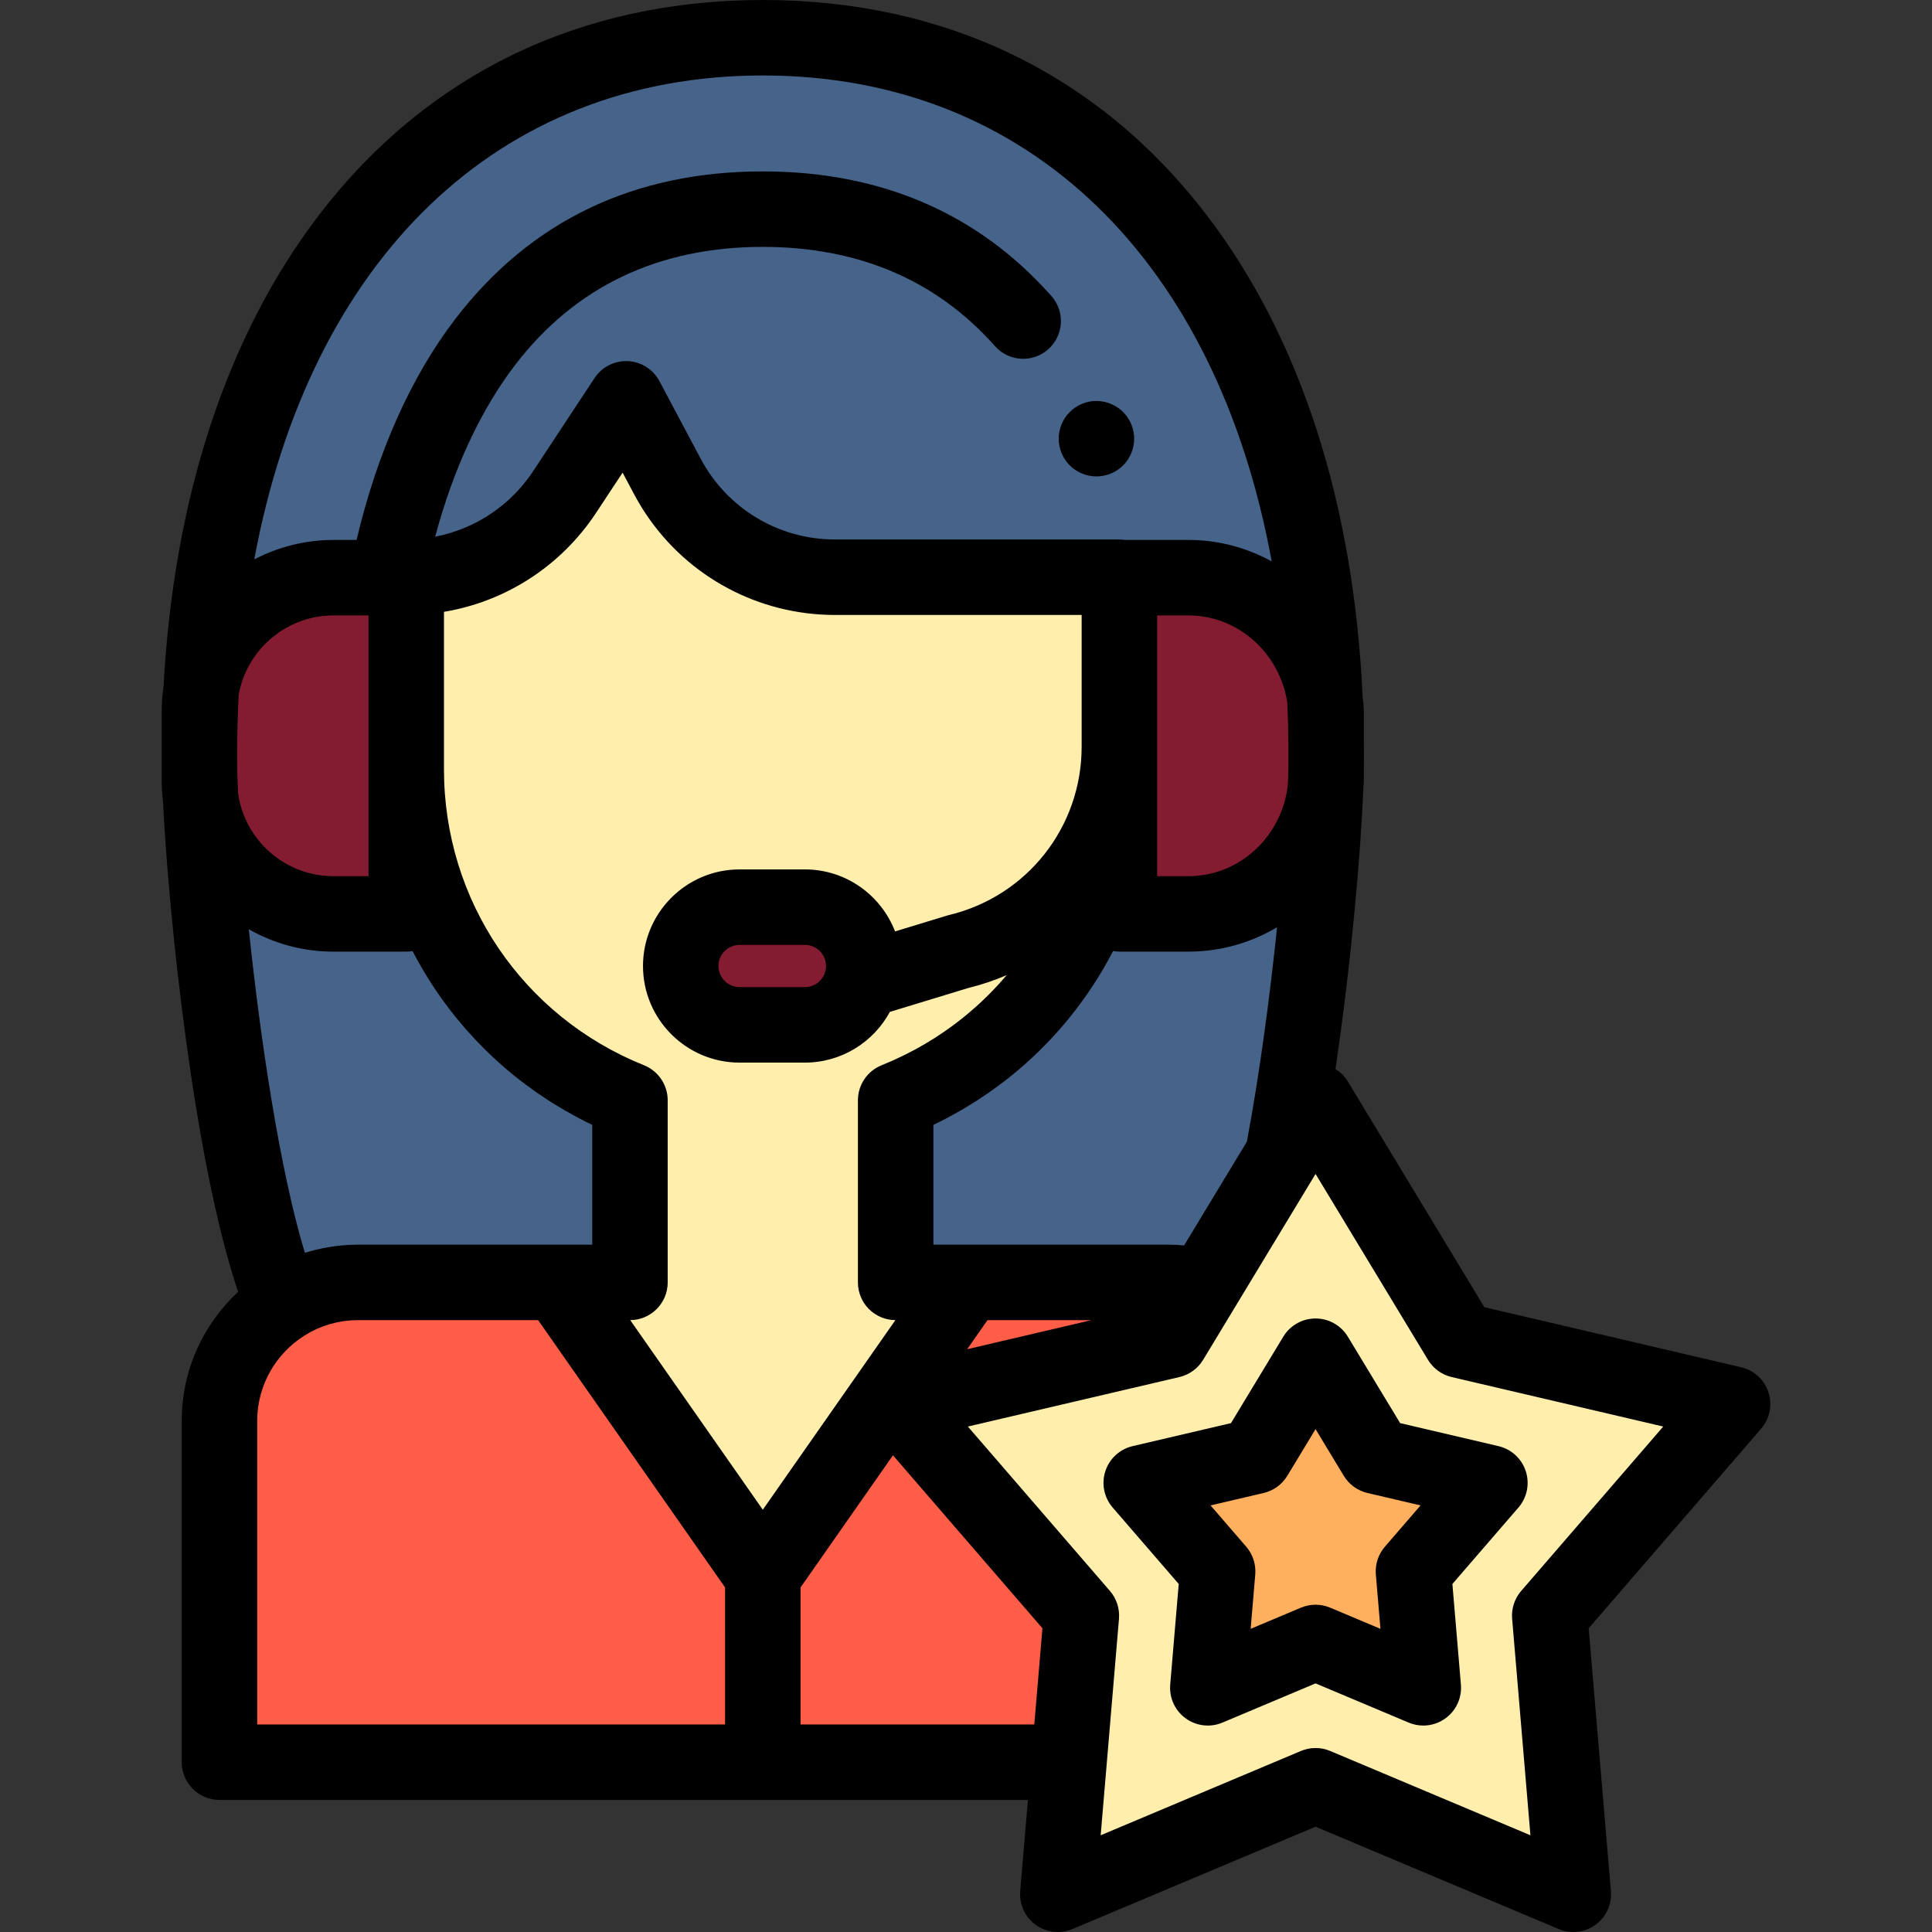 <?xml version="1.0" encoding="iso-8859-1"?>
<!-- Generator: Adobe Illustrator 19.0.0, SVG Export Plug-In . SVG Version: 6.00 Build 0)  -->
<svg version="1.1" id="Capa_1" xmlns="http://www.w3.org/2000/svg" xmlns:xlink="http://www.w3.org/1999/xlink" x="0px" y="0px"
	 viewBox="0 0 512 512" style="enable-background:new 0 0 512 512;" xml:space="preserve">
<rect x="0" y="0" width="512" height="512" fill="#333333" stroke="none"/>
<path style="fill:#466389;" d="M237.36,291.581v48.265h19.127h52.956c3.244,0,6.38,0.444,9.374,1.236l21.106-34.894
	c7.419-38.618,11.556-87.191,11.536-105.244c0-0.311-0.001-0.618-0.001-0.919C351.459,88.056,295.461,10,202.153,10
	S52.847,88.056,52.847,200.026c0,0.301,0,0.608,0,0.919c-0.028,25.404,8.172,111.247,22.172,144.736
	c5.723-3.686,12.531-5.834,19.845-5.834h52.956h19.127v-48.265c-34.746-13.964-59.289-47.951-59.289-87.691v-50.922
	c16.906,0,32.681-8.493,41.989-22.606l16.274-24.675l10.958,20.601c8.733,16.418,25.812,26.679,44.408,26.679h75.364v50.922
	C296.649,243.631,272.105,277.617,237.36,291.581z"/>
<polygon style="fill:#FFEEAC;" points="348.636,291.784 386.992,355.197 459.153,372.079 410.697,428.153 416.939,502 
	348.636,473.243 280.333,502 286.576,428.153 238.119,372.079 310.281,355.197 "/>
<path style="fill:#FE5E47;" d="M286.576,428.153l-48.456-56.074l72.161-16.883l8.549-14.134c-2.997-0.79-6.142-1.216-9.387-1.216
	h-52.956l-54.334,77.695l-54.334-77.695H94.863c-20.272,0-36.704,16.432-36.704,36.704V467h225.133L286.576,428.153z"/>
<polygon style="fill:#FFB05F;" points="348.636,435.268 320.083,447.289 322.692,416.418 302.436,392.978 332.602,385.92 
	348.636,359.411 364.67,385.92 394.836,392.978 374.58,416.418 377.189,447.289 "/>
<path d="M377.188,457.289c-1.313,0-2.631-0.258-3.879-0.783l-24.673-10.388l-24.673,10.388c-3.227,1.358-6.927,0.931-9.758-1.127
	c-2.832-2.057-4.381-5.444-4.086-8.932l2.255-26.677l-17.504-20.255c-2.288-2.647-3.026-6.3-1.944-9.628
	c1.082-3.329,3.825-5.85,7.232-6.647l26.067-6.099l13.855-22.906c1.811-2.994,5.057-4.824,8.557-4.824s6.745,1.83,8.557,4.824
	l13.855,22.906l26.067,6.099c3.408,0.798,6.151,3.318,7.232,6.647c1.082,3.328,0.344,6.98-1.944,9.628L384.9,419.77l2.255,26.677
	c0.295,3.487-1.255,6.875-4.086,8.932C381.331,456.641,379.268,457.289,377.188,457.289z M348.636,425.268
	c1.32,0,2.64,0.261,3.88,0.783l13.316,5.606l-1.217-14.397c-0.227-2.683,0.638-5.343,2.398-7.38l9.446-10.932l-14.067-3.291
	c-2.622-0.613-4.885-2.258-6.279-4.561l-7.478-12.363l-7.478,12.363c-1.394,2.304-3.657,3.948-6.279,4.561l-14.067,3.291
	l9.446,10.932c1.76,2.037,2.625,4.697,2.398,7.38l-1.217,14.397l13.316-5.606C345.996,425.528,347.316,425.268,348.636,425.268z"/>
<path d="M290.57,126.26c-0.66,0-1.31-0.07-1.96-0.2c-0.64-0.12-1.27-0.319-1.87-0.569s-1.18-0.56-1.72-0.921
	c-0.55-0.359-1.06-0.779-1.52-1.239c-0.47-0.46-0.88-0.971-1.25-1.521c-0.36-0.54-0.67-1.12-0.92-1.729
	c-0.25-0.601-0.44-1.23-0.57-1.87c-0.13-0.641-0.19-1.3-0.19-1.95c0-0.65,0.06-1.31,0.19-1.95s0.32-1.27,0.57-1.88
	c0.25-0.6,0.56-1.18,0.92-1.72c0.37-0.55,0.78-1.061,1.25-1.521c0.46-0.46,0.97-0.88,1.52-1.25c0.54-0.359,1.12-0.67,1.72-0.92
	s1.23-0.439,1.87-0.569c3.25-0.65,6.7,0.42,9.03,2.739c0.46,0.46,0.88,0.971,1.24,1.521c0.36,0.54,0.67,1.12,0.92,1.72
	c0.25,0.61,0.44,1.24,0.57,1.88c0.13,0.641,0.2,1.3,0.2,1.95c0,0.65-0.07,1.309-0.2,1.95c-0.13,0.64-0.32,1.27-0.57,1.87
	c-0.25,0.609-0.56,1.189-0.92,1.729c-0.36,0.55-0.78,1.061-1.24,1.521c-0.46,0.46-0.97,0.88-1.52,1.239
	c-0.54,0.36-1.13,0.671-1.73,0.921s-1.23,0.449-1.87,0.569C291.869,126.189,291.22,126.26,290.57,126.26z"/>
<path style="fill:#FFEEAC;" d="M221.285,152.968c-18.596,0-35.675-10.26-44.408-26.679l-10.958-20.601l-16.274,24.675
	c-9.308,14.113-25.083,22.606-41.989,22.606v50.922c0,39.74,24.543,73.727,59.289,87.691v48.265h-19.127l54.334,77.695
	l54.334-77.695H237.36v-48.265c34.746-13.964,59.289-47.951,59.289-87.691v-50.922L221.285,152.968L221.285,152.968z"/>
<g>
	<path style="fill:#841C31;" d="M314.951,153.087h-18.302v89.105h18.302c19.611,0,35.509-15.898,36.484-35.509v-18.055
		C350.46,169.017,334.562,153.119,314.951,153.087z"/>
	<path style="fill:#841C31;" d="M88.356,242.192h19.302V153.09H88.356c-19.611,0.029-35.509,15.927-35.509,35.538v18.055
		C52.847,226.294,68.745,242.192,88.356,242.192z"/>
	<path style="fill:#841C31;" d="M213.305,271.599h-17.303c-8.615,0-15.599-6.984-15.599-15.599l0,0
		c0-8.615,6.984-15.598,15.599-15.598h17.303c8.615,0,15.598,6.984,15.598,15.598l0,0
		C228.903,264.615,221.919,271.599,213.305,271.599z"/>
</g>
<path d="M468.664,368.989c-1.082-3.329-3.825-5.85-7.233-6.647l-68.062-15.923l-36.176-59.811c-0.828-1.369-1.966-2.479-3.28-3.298
	c4.164-28.149,6.7-56.965,7.368-74.215c0.057-0.636,0.109-1.274,0.141-1.917c0.008-0.165,0.012-0.331,0.012-0.496v-3.012
	c0.016-0.96,0.026-1.884,0.025-2.726v-0.919c0-1.068-0.015-2.127-0.025-3.189v-8.208c0-0.165-0.004-0.331-0.012-0.496
	c-0.059-1.186-0.174-2.354-0.316-3.515c-2.348-51.329-16.527-95.234-41.37-127.674C291.206,19.69,250.547,0,202.153,0
	S113.099,19.69,84.57,56.944c-24.418,31.885-38.529,74.849-41.234,125.049c-0.318,2.167-0.489,4.381-0.489,6.635v18.054
	c0,1.808,0.118,3.588,0.324,5.342c1.505,30.893,8.26,95.777,19.933,130.325c-9.184,8.534-14.945,20.705-14.945,34.202V467
	c0,5.522,4.477,10,10,10h214.252l-2.042,24.157c-0.295,3.488,1.255,6.876,4.086,8.933c2.832,2.057,6.532,2.484,9.758,1.127
	l64.423-27.123l64.423,27.123c1.248,0.525,2.567,0.783,3.879,0.783c2.08,0,4.143-0.648,5.879-1.91
	c2.831-2.057,4.381-5.444,4.086-8.933l-5.888-69.651l45.704-52.889C469.008,375.97,469.745,372.317,468.664,368.989z
	 M247.36,298.103c1.228-0.588,2.438-1.201,3.635-1.831c0.378-0.199,0.748-0.41,1.123-0.613c0.817-0.443,1.631-0.891,2.433-1.353
	c0.426-0.246,0.846-0.5,1.268-0.751c0.748-0.445,1.49-0.897,2.224-1.359c0.416-0.262,0.829-0.528,1.241-0.795
	c0.743-0.483,1.478-0.975,2.207-1.475c0.374-0.257,0.747-0.512,1.117-0.773c0.797-0.562,1.582-1.137,2.36-1.72
	c0.282-0.211,0.567-0.418,0.847-0.631c1.028-0.786,2.042-1.587,3.037-2.408c0.02-0.016,0.04-0.031,0.06-0.048
	c2.133-1.762,4.185-3.607,6.161-5.523c0.107-0.103,0.21-0.21,0.316-0.314c0.864-0.845,1.711-1.703,2.543-2.576
	c0.139-0.146,0.276-0.293,0.414-0.44c0.809-0.858,1.603-1.73,2.381-2.614c0.117-0.133,0.233-0.265,0.349-0.398
	c0.829-0.952,1.641-1.917,2.434-2.898c0.045-0.055,0.091-0.11,0.135-0.166c4.348-5.397,8.141-11.218,11.329-17.377
	c0.545,0.092,1.102,0.151,1.674,0.151h18.302c8.553,0,16.583-2.352,23.487-6.468c-1.896,18.346-4.622,38.847-8.002,56.828
	L313.8,330.056c-1.454-0.139-2.908-0.209-4.357-0.209H247.36l0,0V298.103z M306.649,163.087h8.285
	c13.189,0.022,24.206,9.97,26.219,23.134c0.153,3.5,0.246,7.044,0.281,10.63v6.723c-0.022,1.31-0.062,2.728-0.117,4.248
	c-1.478,13.792-12.766,24.37-26.366,24.37h-8.302l0,0V163.087z M261.697,349.847h27.555l-32.944,7.707L261.697,349.847z M202.153,20
	c70.536,0,120.261,49.102,134.865,128.778c-6.572-3.617-14.082-5.678-22.051-5.691c-0.006,0-0.011,0-0.017,0h-16.844
	c-0.217-0.032-0.436-0.06-0.658-0.078c-0.264-0.024-0.53-0.04-0.801-0.04h-75.363c-14.934,0-28.566-8.19-35.579-21.376
	l-10.958-20.601c-1.657-3.115-4.833-5.127-8.358-5.293c-3.514-0.148-6.876,1.538-8.818,4.483l-16.274,24.675
	c-0.429,0.65-0.878,1.281-1.34,1.9c-0.147,0.197-0.301,0.388-0.451,0.582c-0.325,0.421-0.656,0.835-0.996,1.241
	c-0.179,0.214-0.361,0.425-0.544,0.634c-0.337,0.385-0.681,0.762-1.031,1.132c-0.182,0.193-0.361,0.388-0.547,0.576
	c-0.427,0.435-0.865,0.858-1.31,1.271c-0.113,0.105-0.22,0.215-0.334,0.319c-0.548,0.499-1.111,0.978-1.684,1.444
	c-0.205,0.167-0.417,0.325-0.625,0.488c-0.384,0.3-0.771,0.596-1.166,0.881c-0.253,0.183-0.508,0.361-0.765,0.538
	c-0.367,0.253-0.738,0.498-1.113,0.739c-0.268,0.172-0.535,0.344-0.807,0.509c-0.403,0.245-0.812,0.477-1.223,0.708
	c-0.245,0.137-0.486,0.282-0.734,0.414c-0.622,0.332-1.253,0.646-1.892,0.945c-0.288,0.135-0.583,0.256-0.874,0.384
	c-0.39,0.171-0.781,0.341-1.177,0.5c-0.331,0.133-0.665,0.257-0.999,0.381c-0.368,0.136-0.738,0.267-1.11,0.393
	c-0.346,0.117-0.692,0.232-1.041,0.339c-0.381,0.117-0.766,0.224-1.151,0.33c-0.34,0.094-0.678,0.192-1.021,0.277
	c-0.669,0.165-1.343,0.315-2.022,0.446c-0.005,0.001-0.01,0.002-0.015,0.003c4.829-18.012,12.054-33.581,21.189-45.509
	c15.904-20.767,37.988-31.297,65.638-31.297c25.355,0,46.054,8.847,61.52,26.295c3.663,4.132,9.982,4.515,14.117,0.85
	c4.133-3.663,4.514-9.983,0.85-14.116c-19.426-21.917-45.16-33.029-76.486-33.029c-34.203,0-61.628,13.167-81.517,39.137
	c-11.744,15.338-20.702,35.46-26.134,58.528h-6.161c-7.556,0.011-14.681,1.883-20.958,5.164C82.108,68.885,131.771,20,202.153,20z
	 M62.847,200.961v-0.935c0-5.385,0.138-10.673,0.4-15.866c2.121-11.94,12.574-21.051,25.109-21.07h9.302v69.103l0,0h-9.302
	c-12.917,0-23.614-9.652-25.278-22.121C62.923,206.549,62.844,203.476,62.847,200.961z M80.789,332.014
	c-6.62-21.806-11.795-56.513-14.852-85.751c6.623,3.766,14.271,5.929,22.419,5.929h19.302c0.572,0,1.128-0.059,1.674-0.151
	c3.188,6.16,6.982,11.981,11.33,17.378c0.044,0.055,0.089,0.109,0.134,0.164c0.794,0.981,1.606,1.948,2.436,2.9
	c0.115,0.133,0.232,0.264,0.348,0.396c0.779,0.884,1.572,1.756,2.382,2.615c0.138,0.147,0.275,0.294,0.414,0.44
	c0.833,0.873,1.682,1.733,2.546,2.578c0.105,0.103,0.207,0.208,0.313,0.31c1.976,1.917,4.029,3.762,6.163,5.525
	c0.017,0.014,0.034,0.027,0.051,0.041c0.998,0.823,2.014,1.627,3.045,2.414c0.279,0.213,0.564,0.419,0.845,0.63
	c0.779,0.583,1.565,1.159,2.363,1.722c0.369,0.261,0.742,0.516,1.115,0.772c0.729,0.5,1.465,0.993,2.208,1.476
	c0.411,0.267,0.824,0.533,1.239,0.794c0.735,0.463,1.479,0.915,2.228,1.361c0.421,0.251,0.839,0.504,1.264,0.749
	c0.801,0.462,1.614,0.909,2.43,1.352c0.377,0.204,0.749,0.416,1.129,0.616c1.197,0.63,2.406,1.243,3.633,1.83v31.743l0,0H94.863
	c-0.719,0-1.436,0.022-2.152,0.055c-0.224,0.01-0.447,0.025-0.67,0.038c-0.503,0.03-1.006,0.069-1.506,0.115
	c-0.239,0.022-0.478,0.043-0.716,0.069c-0.585,0.063-1.169,0.138-1.75,0.223c-0.144,0.021-0.289,0.039-0.433,0.062
	c-0.643,0.1-1.282,0.217-1.919,0.344c-0.253,0.05-0.503,0.107-0.754,0.161c-0.441,0.096-0.88,0.197-1.318,0.305
	c-0.257,0.064-0.514,0.128-0.769,0.195c-0.49,0.13-0.976,0.27-1.461,0.416c-0.176,0.053-0.354,0.101-0.529,0.156
	C80.854,331.995,80.821,332.004,80.789,332.014z M192.153,457H68.159v-80.449c0-9.514,5.005-17.876,12.516-22.607
	c0.406-0.255,0.817-0.501,1.235-0.734c0.072-0.04,0.142-0.084,0.214-0.123c0.485-0.264,0.979-0.508,1.478-0.741
	c0.138-0.064,0.276-0.126,0.415-0.188c0.447-0.199,0.898-0.388,1.354-0.562c0.074-0.028,0.147-0.06,0.222-0.088
	c0.532-0.197,1.071-0.375,1.614-0.538c0.117-0.035,0.235-0.067,0.353-0.1c0.466-0.133,0.937-0.253,1.41-0.36
	c0.103-0.023,0.204-0.049,0.307-0.071c0.56-0.12,1.124-0.222,1.692-0.305c0.098-0.014,0.196-0.024,0.294-0.038
	c0.474-0.064,0.951-0.115,1.429-0.154c0.15-0.012,0.3-0.025,0.45-0.034c0.572-0.037,1.145-0.061,1.721-0.061h47.747l19.624,28.061
	l29.919,42.784L192.153,457L192.153,457z M167.015,349.847c0.178-0.001,0.351-0.02,0.526-0.03c0.152-0.009,0.307-0.01,0.457-0.026
	c0.183-0.019,0.36-0.054,0.54-0.082c0.15-0.024,0.303-0.041,0.451-0.072c0.175-0.036,0.344-0.087,0.516-0.133
	c0.146-0.039,0.296-0.07,0.44-0.116c0.167-0.053,0.328-0.119,0.491-0.18c0.141-0.053,0.286-0.099,0.424-0.158
	c0.158-0.068,0.309-0.148,0.463-0.223c0.136-0.066,0.276-0.127,0.408-0.199c0.151-0.082,0.293-0.177,0.439-0.267
	c0.127-0.078,0.258-0.151,0.382-0.234c0.143-0.097,0.276-0.205,0.413-0.309c0.118-0.089,0.241-0.173,0.355-0.267
	c0.133-0.11,0.256-0.232,0.383-0.348c0.108-0.099,0.221-0.193,0.324-0.296c0.123-0.123,0.235-0.257,0.351-0.386
	c0.097-0.108,0.2-0.211,0.292-0.324c0.111-0.135,0.211-0.28,0.315-0.421c0.086-0.116,0.177-0.227,0.258-0.347
	c0.1-0.148,0.187-0.306,0.279-0.46c0.073-0.122,0.152-0.239,0.22-0.364c0.088-0.163,0.163-0.334,0.242-0.503
	c0.058-0.124,0.124-0.243,0.177-0.37c0.074-0.175,0.133-0.357,0.197-0.537c0.045-0.127,0.098-0.251,0.139-0.381
	c0.058-0.187,0.1-0.381,0.147-0.573c0.032-0.128,0.072-0.253,0.098-0.384c0.045-0.218,0.072-0.443,0.102-0.666
	c0.015-0.109,0.038-0.215,0.049-0.324c0.034-0.336,0.051-0.676,0.051-1.02v-48.266c0-4.083-2.482-7.756-6.271-9.278
	c-32.207-12.944-53.018-43.723-53.018-78.412v-41.749c16.382-2.736,31.008-12.129,40.336-26.273l7.004-10.62l3.051,5.735
	c0.984,1.849,2.054,3.633,3.206,5.348c11.129,16.571,29.781,26.637,50.031,26.637h65.363v34.924
	c0,21.274-14.445,39.611-35.127,44.593c-0.193,0.046-0.385,0.099-0.575,0.156l-13.747,4.191
	c-3.695-9.599-13.009-16.432-23.895-16.432h-17.303c-14.115,0-25.599,11.483-25.599,25.599s11.483,25.599,25.599,25.599h17.303
	c9.716,0,18.185-5.442,22.52-13.437l20.682-6.306c3.563-0.875,6.993-2.034,10.276-3.436c-0.327,0.387-0.665,0.765-0.999,1.146
	c-0.285,0.325-0.568,0.651-0.858,0.971c-0.34,0.376-0.686,0.745-1.033,1.115c-0.3,0.32-0.602,0.638-0.906,0.953
	c-0.347,0.359-0.697,0.715-1.051,1.068c-0.323,0.322-0.651,0.639-0.979,0.956c-0.348,0.336-0.695,0.673-1.049,1.004
	c-0.397,0.37-0.802,0.731-1.207,1.094c-0.514,0.461-1.033,0.915-1.559,1.364c-0.452,0.385-0.904,0.771-1.364,1.147
	c-0.336,0.274-0.678,0.541-1.018,0.811c-0.415,0.328-0.831,0.655-1.253,0.976c-0.348,0.265-0.698,0.526-1.051,0.785
	c-0.438,0.323-0.88,0.641-1.326,0.956c-0.339,0.24-0.677,0.48-1.02,0.715c-0.522,0.358-1.052,0.708-1.583,1.055
	c-0.273,0.178-0.542,0.362-0.818,0.537c-0.796,0.507-1.601,1.001-2.416,1.483c-0.248,0.147-0.502,0.286-0.752,0.431
	c-0.6,0.346-1.203,0.689-1.813,1.021c-0.318,0.173-0.639,0.341-0.96,0.511c-0.562,0.297-1.128,0.589-1.699,0.875
	c-0.328,0.164-0.656,0.327-0.987,0.487c-0.607,0.294-1.221,0.58-1.837,0.861c-0.289,0.132-0.576,0.267-0.867,0.396
	c-0.907,0.401-1.821,0.792-2.747,1.164c-3.789,1.522-6.271,5.195-6.271,9.278v48.266c0,0.344,0.018,0.685,0.051,1.02
	c0.011,0.11,0.035,0.216,0.049,0.324c0.03,0.223,0.057,0.448,0.102,0.666c0.027,0.13,0.067,0.255,0.098,0.384
	c0.047,0.192,0.089,0.386,0.147,0.573c0.04,0.13,0.093,0.253,0.139,0.381c0.064,0.18,0.123,0.362,0.196,0.537
	c0.053,0.126,0.119,0.246,0.177,0.37c0.079,0.168,0.154,0.34,0.242,0.503c0.068,0.125,0.147,0.242,0.22,0.364
	c0.092,0.154,0.179,0.311,0.279,0.46c0.081,0.12,0.173,0.231,0.258,0.347c0.104,0.141,0.204,0.286,0.315,0.421
	c0.092,0.112,0.195,0.215,0.292,0.324c0.116,0.129,0.228,0.263,0.351,0.386c0.103,0.104,0.216,0.197,0.324,0.296
	c0.127,0.117,0.25,0.238,0.383,0.348c0.114,0.094,0.236,0.178,0.355,0.267c0.137,0.104,0.27,0.212,0.413,0.309
	c0.123,0.084,0.255,0.156,0.382,0.234c0.146,0.09,0.289,0.185,0.439,0.267c0.133,0.072,0.272,0.133,0.408,0.199
	c0.154,0.075,0.305,0.156,0.463,0.223c0.139,0.059,0.283,0.105,0.425,0.158c0.163,0.061,0.324,0.127,0.491,0.18
	c0.144,0.045,0.293,0.077,0.44,0.116c0.172,0.045,0.341,0.096,0.516,0.133c0.148,0.031,0.3,0.047,0.451,0.072
	c0.18,0.029,0.357,0.063,0.54,0.082c0.15,0.016,0.305,0.017,0.457,0.026c0.175,0.01,0.348,0.029,0.526,0.03l-35.138,50.245
	L167.015,349.847z M218.903,256c0,3.087-2.512,5.599-5.599,5.599h-17.303c-3.087,0-5.599-2.512-5.599-5.599s2.512-5.599,5.599-5.599
	h17.303C216.391,250.401,218.903,252.913,218.903,256z M274.101,457h-61.948v-36.309l24.492-35.023l39.611,45.838L274.101,457z
	 M403.13,421.615c-1.76,2.037-2.625,4.697-2.398,7.381l4.85,57.372l-53.066-22.342c-1.241-0.522-2.56-0.783-3.88-0.783
	s-2.64,0.261-3.88,0.783l-53.066,22.342l1.566-18.522c0-0.002,0-0.003,0.001-0.005l3.284-38.846
	c0.227-2.684-0.638-5.344-2.398-7.381l-37.647-43.565l56.063-13.115c2.622-0.613,4.885-2.258,6.279-4.562l8.536-14.112
	c0-0.001,0.001-0.001,0.001-0.002l21.106-34.895c0.001-0.001,0.001-0.002,0.002-0.003l0.154-0.255l29.799,49.267
	c1.393,2.304,3.657,3.948,6.279,4.562l56.063,13.115L403.13,421.615z"/>
<g>
</g>
<g>
</g>
<g>
</g>
<g>
</g>
<g>
</g>
<g>
</g>
<g>
</g>
<g>
</g>
<g>
</g>
<g>
</g>
<g>
</g>
<g>
</g>
<g>
</g>
<g>
</g>
<g>
</g>
</svg>
